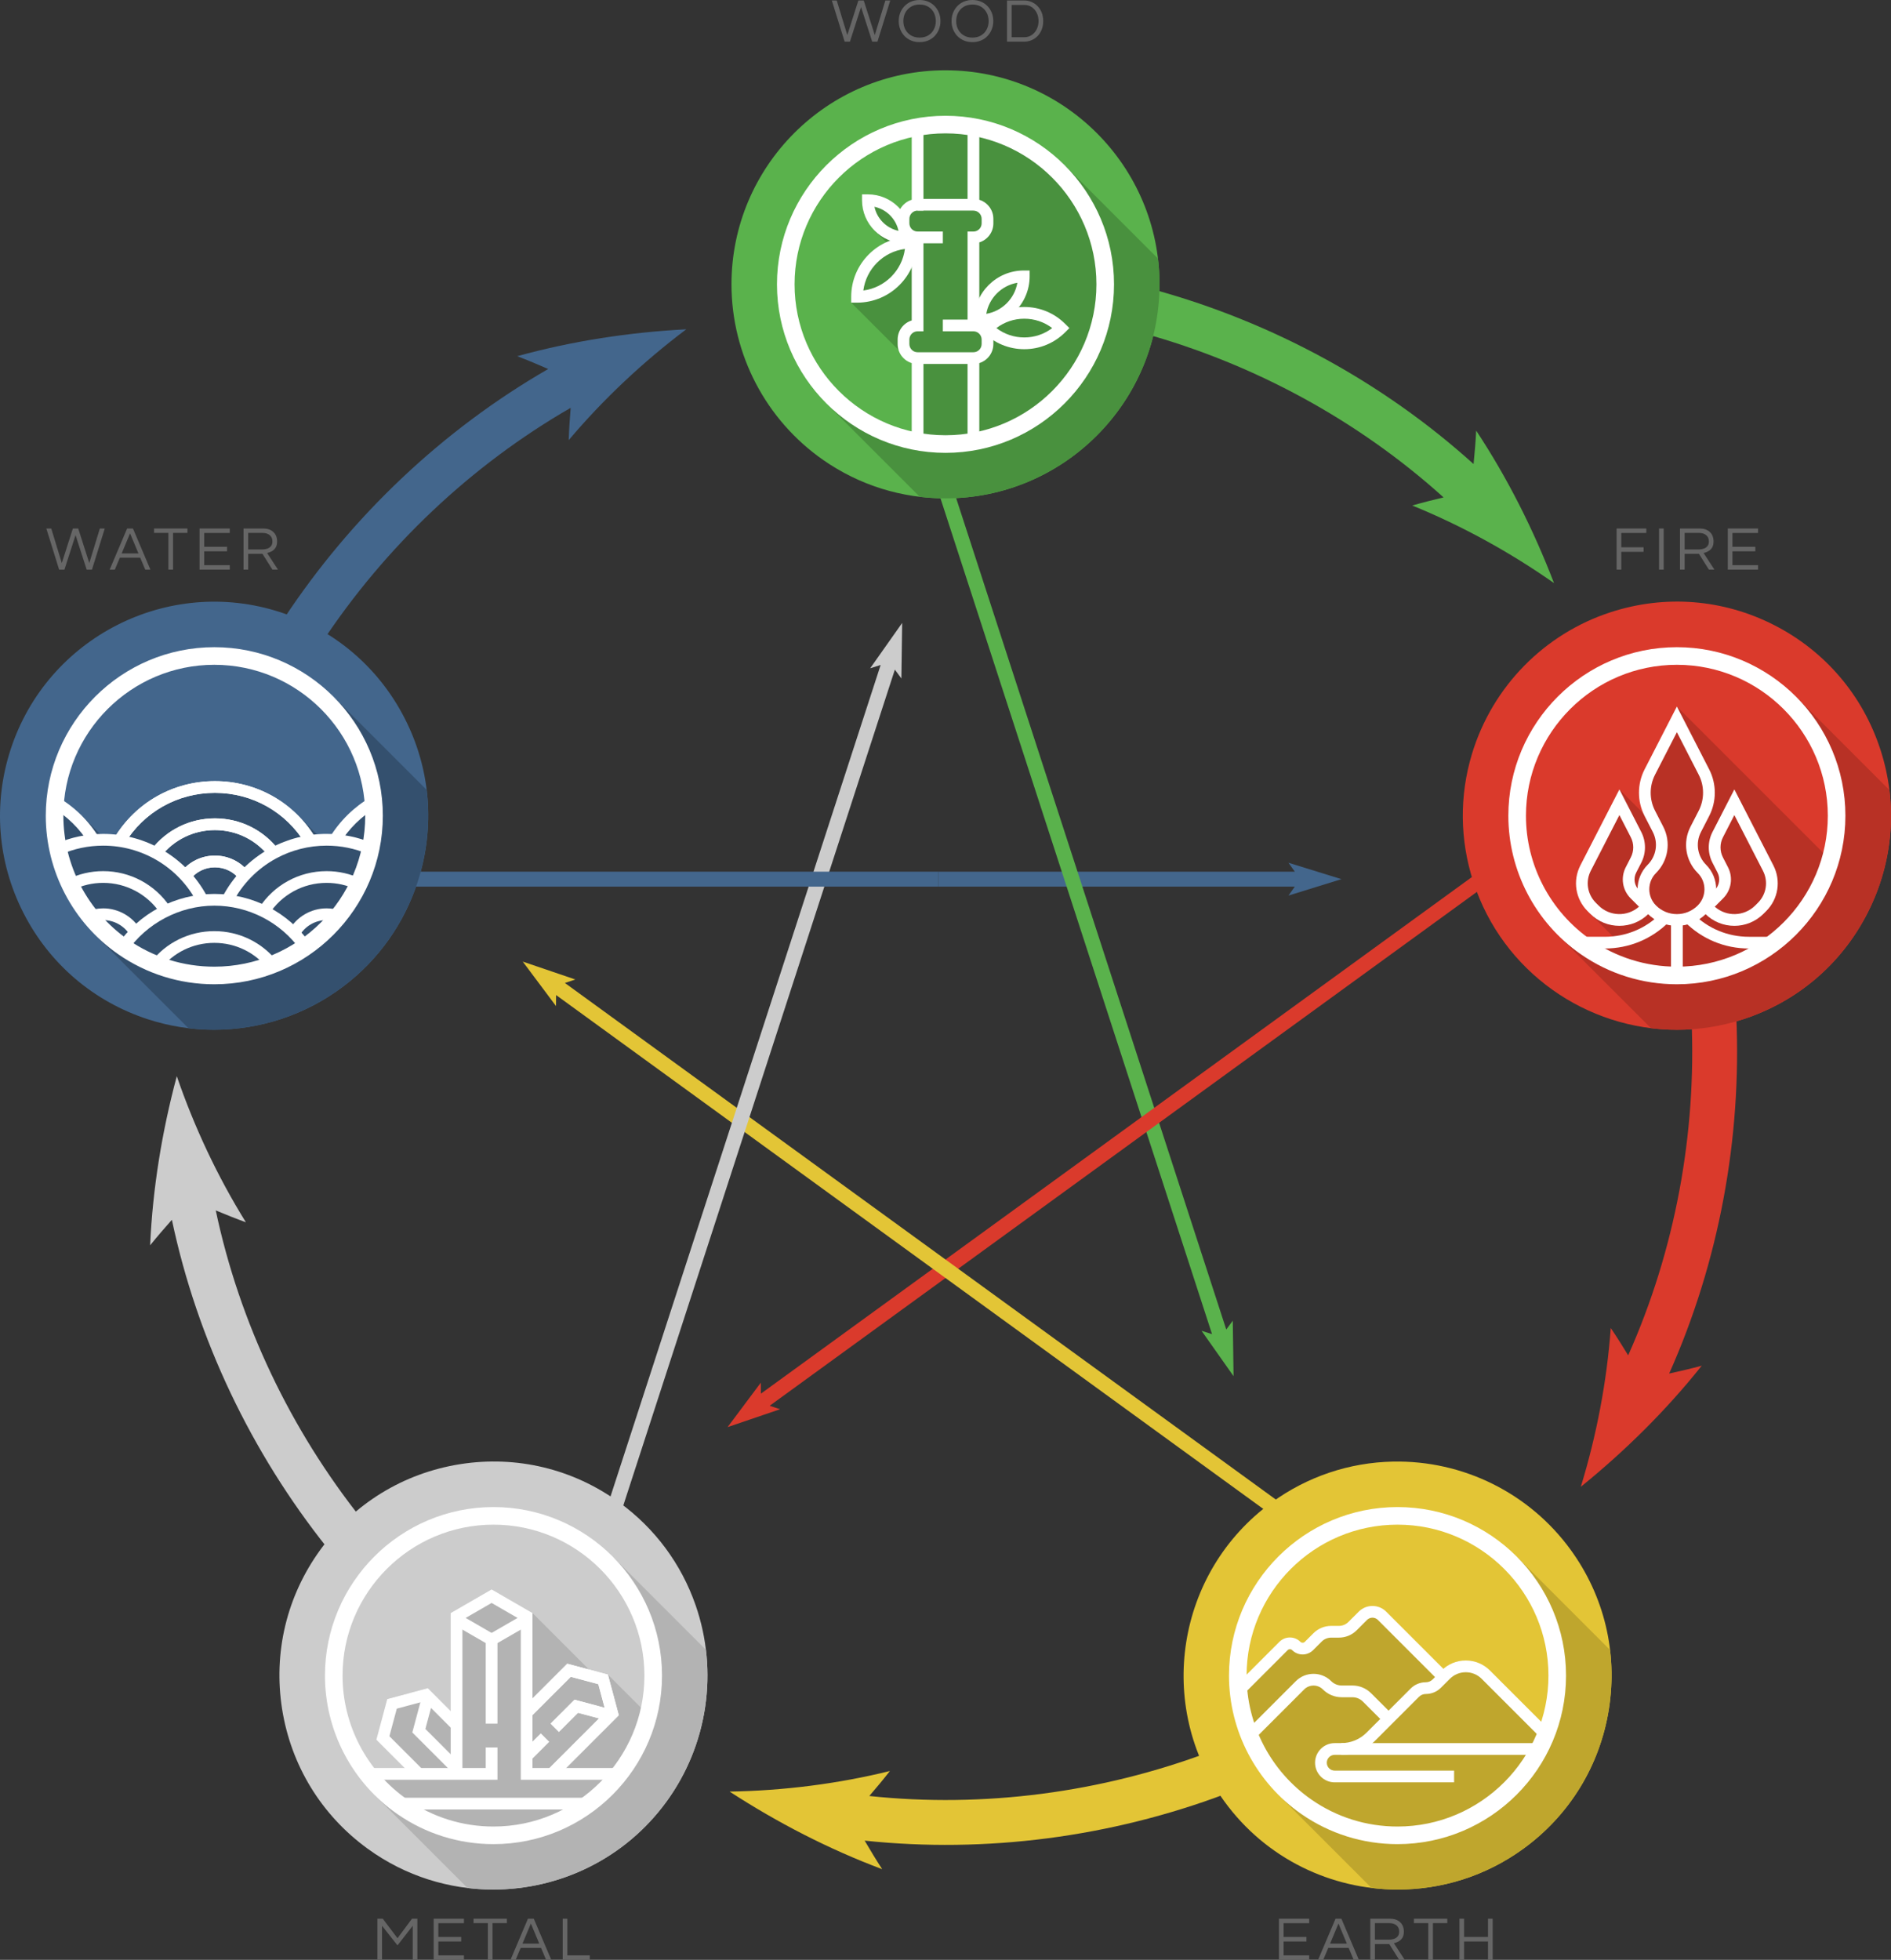 <svg xmlns="http://www.w3.org/2000/svg" id="uuid-f4aa1330-143e-43a2-a7c9-af5ada53fe11" width="2043.74" height="2117.97" viewBox="0 0 2043.74 2117.97"><rect x="0" y="0" width="2043.74" height="2117.97" fill="#333333" stroke="none"/><defs><style>.uuid-62b1a6ea-150d-4ff9-a585-130a6c06857b{fill:#666;}.uuid-62b1a6ea-150d-4ff9-a585-130a6c06857b,.uuid-fbb7ec2f-91ee-49de-8f86-21731c7ce81a,.uuid-93aaa984-7344-45b3-be57-91710cac80df,.uuid-8a8c4610-ea36-4d0f-9f41-f1a069bc494c,.uuid-c038b043-a5bd-443b-b9ec-57148fb50bd5,.uuid-a5125b3f-7bfd-4d3f-8b08-ce1f38489daa,.uuid-4741bfa2-a527-4b85-be2c-a1d0d46d655b,.uuid-42c44b6b-2b93-4f2e-8aff-939e69984c15,.uuid-dcca0597-5b23-4951-81cf-458c1e3052a0,.uuid-d3eda3bd-cd86-489b-834c-b6c21003733f,.uuid-f70a3958-076d-4c6b-a6e3-0cc10df8a77d,.uuid-f62064cd-af4c-492b-bef2-4c96d64b723b{stroke-width:0px;}.uuid-fbb7ec2f-91ee-49de-8f86-21731c7ce81a{fill:#43668c;}.uuid-93aaa984-7344-45b3-be57-91710cac80df{fill:#bfa62d;}.uuid-8a8c4610-ea36-4d0f-9f41-f1a069bc494c{fill:#34506e;}.uuid-c038b043-a5bd-443b-b9ec-57148fb50bd5{fill:#da3a2c;}.uuid-a5125b3f-7bfd-4d3f-8b08-ce1f38489daa{fill:#b3b3b3;}.uuid-4741bfa2-a527-4b85-be2c-a1d0d46d655b{fill:#ccc;}.uuid-42c44b6b-2b93-4f2e-8aff-939e69984c15{fill:#b83125;}.uuid-dcca0597-5b23-4951-81cf-458c1e3052a0{fill:#fff;}.uuid-d3eda3bd-cd86-489b-834c-b6c21003733f{fill:#49913e;}.uuid-f70a3958-076d-4c6b-a6e3-0cc10df8a77d{fill:#e3c536;}.uuid-f62064cd-af4c-492b-bef2-4c96d64b723b{fill:#5ab24c;}</style></defs><path class="uuid-f62064cd-af4c-492b-bef2-4c96d64b723b" d="M1526.31,546.3c53.66,21.83,105.73,50.52,153.15,83.79l-.07-.15.09.08c-22.05-57.43-50.1-113.27-84.06-164.65-.58,11.89-1.67,24.33-2.82,36.11-97.99-88.41-217.3-153.11-344.48-188.21l-12.8,46.77c119.93,33.11,232.45,94.12,324.86,177.5-11.23,2.67-22.78,5.55-33.87,8.77Z"></path><path class="uuid-fbb7ec2f-91ee-49de-8f86-21731c7ce81a" d="M614.64,475.67c37.34-44.28,80.73-84.95,127.01-119.76l-.17.02.1-.06c-61.43,3.22-123.21,12.64-182.57,29.06,11.13,4.22,22.62,9.11,33.47,13.84-114.36,65.88-212.77,159.35-285.44,269.46l40.53,26.62c68.55-103.82,161.34-191.99,269.2-254.11-.93,11.51-1.76,23.38-2.12,34.92Z"></path><path class="uuid-4741bfa2-a527-4b85-be2c-a1d0d46d655b" d="M265.75,1320.89c-30.58-49.2-55.84-103.02-74.65-157.81l-.03.17-.03-.11c-15.92,59.42-26.05,121.08-28.78,182.62,7.46-9.28,15.65-18.7,23.51-27.56,27.31,129.12,85.8,251.6,168.06,354.74l37.84-30.32c-77.56-97.28-132.73-212.77-158.48-334.55,10.66,4.44,21.69,8.9,32.56,12.81Z"></path><path class="uuid-f70a3958-076d-4c6b-a6e3-0cc10df8a77d" d="M961.78,1913.9c-56.24,13.88-115.24,21.27-173.15,22.23l.15.08h-.12c51.59,33.49,107.11,62.18,164.78,83.79-6.52-9.96-12.94-20.66-18.94-30.87,131.24,13.92,265.8-3.85,389.31-50.22l-17.14-45.36c-116.49,43.7-243.37,60.49-367.15,47.35,7.52-8.77,15.17-17.88,22.25-27.01Z"></path><path class="uuid-c038b043-a5bd-443b-b9ec-57148fb50bd5" d="M1740.86,1435.17c-4.18,57.77-15.38,116.17-32.36,171.55l.12-.12-.04.11c47.8-38.71,92.25-82.65,130.62-130.82-11.49,3.13-23.65,5.92-35.21,8.48,53.8-120.52,78.47-253.98,72.55-385.77l-48.43,2.28c5.57,124.29-17.68,250.15-68.42,363.81-6.01-9.86-12.31-19.95-18.81-29.5Z"></path><polygon class="uuid-fbb7ec2f-91ee-49de-8f86-21731c7ce81a" points="1449.82 950.09 1449.85 950.08 1449.78 950.08 1392.52 932.35 1399.42 942.01 1014.18 942.01 1014.18 958.17 1399.4 958.17 1392.5 967.83 1449.76 950.1 1449.87 950.1 1449.82 950.09"></polygon><polygon class="uuid-f62064cd-af4c-492b-bef2-4c96d64b723b" points="1298.61 1438.17 1333.16 1487.15 1333.2 1487.26 1333.19 1487.2 1333.21 1487.23 1333.19 1487.16 1332.36 1427.23 1325.3 1436.77 1029.56 526.55 1014.18 531.55 1309.93 1441.75 1298.61 1438.17"></polygon><polygon class="uuid-c038b043-a5bd-443b-b9ec-57148fb50bd5" points="822.27 1494.22 786.37 1542.22 786.28 1542.28 786.33 1542.26 786.3 1542.29 786.36 1542.25 843.11 1522.93 831.85 1519.17 1606.13 956.63 1596.63 943.55 822.37 1506.09 822.27 1494.22"></polygon><polygon class="uuid-f70a3958-076d-4c6b-a6e3-0cc10df8a77d" points="621.77 1058.51 565.03 1039.2 564.94 1039.14 564.97 1039.18 564.94 1039.16 565 1039.21 600.9 1087.2 601 1075.34 1375.28 1637.88 1384.78 1624.81 610.51 1062.27 621.77 1058.51"></polygon><polygon class="uuid-4741bfa2-a527-4b85-be2c-a1d0d46d655b" points="974.19 733.19 975.03 673.25 975.06 673.15 975.03 673.2 975.04 673.16 975.01 673.23 940.46 722.21 951.77 718.63 656.03 1628.85 671.4 1633.84 967.14 723.64 974.19 733.19"></polygon><rect class="uuid-fbb7ec2f-91ee-49de-8f86-21731c7ce81a" x="442.36" y="942.01" width="571.82" height="16.16"></rect><path class="uuid-f62064cd-af4c-492b-bef2-4c96d64b723b" d="M1021.87,75.95c-127.54,0-231.3,103.76-231.3,231.3,0,75.67,37.12,146.68,99.31,189.97,38.85,27.04,84.49,41.34,132,41.34,127.54,0,231.3-103.76,231.3-231.3s-103.76-231.3-231.3-231.3Z"></path><path class="uuid-d3eda3bd-cd86-489b-834c-b6c21003733f" d="M1253.17,307.26c0-9.42-.58-18.71-1.68-27.84l-104.97-104.97-74.86-32.23-86.31-4.96,6.34,77.67-20.97,16.59-11.63-7.65-27.45-13.83,13.64,39.22,15.98,15.98-30.31,24.37-10.99,37.46,70.1,70.1-.69,84.1-90.95-40,95.63,95.63c9.18,1.1,18.46,1.66,27.82,1.66,127.54,0,231.3-103.76,231.3-231.3Z"></path><path class="uuid-dcca0597-5b23-4951-81cf-458c1e3052a0" d="M1021.87,489.39c-100.43,0-182.14-81.71-182.14-182.14s81.71-182.14,182.14-182.14,182.14,81.71,182.14,182.14-81.71,182.14-182.14,182.14ZM1021.87,144.13c-89.95,0-163.12,73.18-163.12,163.12s73.18,163.12,163.12,163.12,163.12-73.18,163.12-163.12-73.18-163.12-163.12-163.12Z"></path><path class="uuid-dcca0597-5b23-4951-81cf-458c1e3052a0" d="M1052.05,393.34h-60.36c-11.88,0-21.55-9.67-21.55-21.55v-4.87c0-9.68,6.41-17.89,15.21-20.6v-89.76h12.68v101.49h-6.34c-4.89,0-8.87,3.98-8.87,8.87v4.87c0,4.89,3.98,8.87,8.87,8.87h60.36c4.89,0,8.87-3.98,8.87-8.87v-4.87c0-4.89-3.98-8.87-8.87-8.87h-6.34v-107.83h6.34c4.89,0,8.87-3.98,8.87-8.87v-4.87c0-4.89-3.98-8.87-8.87-8.87h-60.36v-12.68h60.36c11.88,0,21.55,9.67,21.55,21.55v4.87c0,9.68-6.41,17.89-15.21,20.6v84.38c8.8,2.71,15.21,10.92,15.21,20.6v4.87c0,11.88-9.67,21.55-21.55,21.55Z"></path><path class="uuid-dcca0597-5b23-4951-81cf-458c1e3052a0" d="M1018.99,262.9h-27.29c-11.88,0-21.55-9.67-21.55-21.55v-4.87c0-9.68,6.41-17.89,15.21-20.6v-78.62h12.68v90.35h-6.34c-4.89,0-8.87,3.98-8.87,8.87v4.87c0,4.89,3.98,8.87,8.87,8.87h27.29v12.68Z"></path><rect class="uuid-dcca0597-5b23-4951-81cf-458c1e3052a0" x="985.35" y="387" width="12.68" height="90.25"></rect><rect class="uuid-dcca0597-5b23-4951-81cf-458c1e3052a0" x="1045.71" y="387" width="12.68" height="90.25"></rect><rect class="uuid-dcca0597-5b23-4951-81cf-458c1e3052a0" x="1045.71" y="137.26" width="12.68" height="84.01"></rect><rect class="uuid-dcca0597-5b23-4951-81cf-458c1e3052a0" x="1018.99" y="345.37" width="33.06" height="12.68"></rect><path class="uuid-dcca0597-5b23-4951-81cf-458c1e3052a0" d="M1059.04,352.42h-6.34v-6.34c0-29.64,24.12-53.76,53.76-53.76h6.34v6.34c0,29.64-24.12,53.76-53.76,53.76ZM1099.54,305.58c-17.12,2.92-30.66,16.46-33.58,33.58,17.12-2.92,30.66-16.46,33.58-33.58Z"></path><path class="uuid-dcca0597-5b23-4951-81cf-458c1e3052a0" d="M1107.02,377.36c-16.71,0-32.43-6.51-44.25-18.33l-4.48-4.48,4.48-4.48c11.82-11.82,27.53-18.33,44.25-18.33s32.43,6.51,44.25,18.33l4.48,4.48-4.48,4.48c-11.82,11.82-27.53,18.33-44.25,18.33ZM1076.87,354.55c8.63,6.57,19.12,10.13,30.16,10.13s21.52-3.56,30.16-10.13c-8.63-6.57-19.12-10.13-30.16-10.13s-21.52,3.56-30.16,10.13Z"></path><path class="uuid-dcca0597-5b23-4951-81cf-458c1e3052a0" d="M926.3,327.07h-6.34v-6.34c0-35.75,29.08-64.83,64.83-64.83h6.34v6.34c0,35.75-29.08,64.83-64.83,64.83ZM978.01,269.01c-23.35,3.04-41.9,21.59-44.94,44.94,23.35-3.04,41.9-21.59,44.94-44.94Z"></path><path class="uuid-dcca0597-5b23-4951-81cf-458c1e3052a0" d="M984.51,262.9h-6.34c-25.65,0-46.52-20.87-46.52-46.52v-6.34h6.34c25.65,0,46.52,20.87,46.52,46.52v6.34ZM945.07,223.46c2.78,12.98,13.03,23.23,26.01,26.01-2.78-12.98-13.03-23.23-26.01-26.01Z"></path><path class="uuid-fbb7ec2f-91ee-49de-8f86-21731c7ce81a" d="M451.4,953.03c19.09-58.76,14.16-121.44-13.89-176.49-28.05-55.05-75.86-95.88-134.62-114.97-121.3-39.41-252.05,27.21-291.46,148.51-19.09,58.76-14.16,121.44,13.89,176.49,28.05,55.05,75.86,95.88,134.62,114.97,23.35,7.59,47.43,11.3,71.38,11.3,49.88,0,99.18-16.13,139.98-47.05,37.72-28.59,65.42-67.58,80.1-112.76Z"></path><path class="uuid-8a8c4610-ea36-4d0f-9f41-f1a069bc494c" d="M406.26,854.64l-40.82,50.85-16.86,2.26-27.21-27.21-37.59-19.3-49.23-10.54-63.54,13.55-43.6,43.6-12.23.43-25.62-25.62-34.12-10.64,21.67,94.97,27.88,45.52,98.66,98.66c9.21,1.11,18.45,1.67,27.67,1.67,49.88,0,99.18-16.13,139.98-47.05,37.72-28.59,65.42-67.58,80.1-112.76,10.59-32.59,13.77-66.38,9.74-99.41l-98.63-98.63,43.75,99.65Z"></path><path class="uuid-dcca0597-5b23-4951-81cf-458c1e3052a0" d="M231.61,1063.69c-37.41,0-73.35-11.26-103.94-32.55-48.97-34.08-78.2-90.01-78.2-149.59,0-100.43,81.71-182.14,182.14-182.14s182.14,81.71,182.14,182.14-81.71,182.14-182.14,182.14ZM231.61,718.43c-89.95,0-163.12,73.18-163.12,163.12,0,53.36,26.19,103.45,70.05,133.98,27.39,19.06,59.57,29.14,93.08,29.14,89.95,0,163.12-73.18,163.12-163.12s-73.18-163.12-163.12-163.12Z"></path><path class="uuid-dcca0597-5b23-4951-81cf-458c1e3052a0" d="M140.77,1011.01c-6.08-10.29-17.27-16.68-29.2-16.68-4.58,0-9.02.9-13.19,2.66l-4.94-11.68c5.75-2.43,11.85-3.66,18.13-3.66,16.39,0,31.77,8.78,40.12,22.91l-10.91,6.45Z"></path><path class="uuid-dcca0597-5b23-4951-81cf-458c1e3052a0" d="M173.04,986.78c-13.83-20.47-36.81-32.69-61.47-32.69-11.55,0-22.62,2.58-32.89,7.68l-5.63-11.36c12.04-5.97,25-9,38.52-9,28.88,0,55.79,14.31,71.97,38.27l-10.5,7.1Z"></path><path class="uuid-dcca0597-5b23-4951-81cf-458c1e3052a0" d="M212.12,973.72c-20.06-36.92-58.59-59.85-100.56-59.85-16.08,0-31.62,3.27-46.2,9.72l-5.13-11.59c16.2-7.17,33.48-10.8,51.33-10.8,46.62,0,89.42,25.47,111.7,66.48l-11.14,6.05Z"></path><path class="uuid-dcca0597-5b23-4951-81cf-458c1e3052a0" d="M323.35,1011.71l-11.07-6.19c8.23-14.73,23.82-23.88,40.68-23.88,5.1,0,10.11.82,14.9,2.44l-4.05,12.01c-3.48-1.17-7.13-1.77-10.85-1.77-12.27,0-23.62,6.66-29.61,17.39Z"></path><path class="uuid-dcca0597-5b23-4951-81cf-458c1e3052a0" d="M290.49,988.3l-10.67-6.84c16.06-25.07,43.4-40.04,73.14-40.04,13.08,0,25.65,2.84,37.37,8.44l-5.46,11.44c-10-4.78-20.73-7.2-31.91-7.2-25.4,0-48.75,12.78-62.47,34.2Z"></path><path class="uuid-dcca0597-5b23-4951-81cf-458c1e3052a0" d="M251.16,976.07l-11.28-5.79c11.75-22.89,29.91-41.47,52.52-53.76,18.47-10.03,39.41-15.34,60.56-15.34,17.15,0,33.78,3.36,49.45,9.99l-4.94,11.68c-14.09-5.96-29.07-8.98-44.51-8.98-19.04,0-37.89,4.77-54.51,13.8-20.36,11.06-36.72,27.8-47.3,48.41Z"></path><path class="uuid-dcca0597-5b23-4951-81cf-458c1e3052a0" d="M205.45,950.45l-10.02-7.76c8.9-11.48,22.32-18.07,36.83-18.07s27.93,6.58,36.83,18.06l-10.02,7.77c-6.48-8.36-16.25-13.15-26.81-13.15s-20.33,4.8-26.81,13.16Z"></path><path class="uuid-dcca0597-5b23-4951-81cf-458c1e3052a0" d="M173.69,925.76l-10.01-7.78c16.58-21.35,41.58-33.6,68.59-33.6s51.95,12.22,68.54,33.53l-10,7.79c-14.17-18.2-35.5-28.64-58.53-28.64s-44.41,10.46-58.58,28.7Z"></path><path class="uuid-dcca0597-5b23-4951-81cf-458c1e3052a0" d="M134.36,912.06l-10.84-6.57c23.25-38.41,63.9-61.34,108.75-61.34s85.5,22.93,108.75,61.34l-10.84,6.57c-20.93-34.58-57.53-55.23-97.9-55.23s-76.97,20.65-97.9,55.23Z"></path><path class="uuid-dcca0597-5b23-4951-81cf-458c1e3052a0" d="M205.45,950.45l-10.02-7.76c8.9-11.48,22.32-18.07,36.83-18.07s27.93,6.58,36.83,18.06l-10.02,7.77c-6.48-8.36-16.25-13.15-26.81-13.15s-20.33,4.8-26.81,13.16Z"></path><path class="uuid-dcca0597-5b23-4951-81cf-458c1e3052a0" d="M173.69,925.76l-10.01-7.78c16.58-21.35,41.58-33.6,68.59-33.6s51.95,12.22,68.54,33.53l-10,7.79c-14.17-18.2-35.5-28.64-58.53-28.64s-44.41,10.46-58.58,28.7Z"></path><path class="uuid-dcca0597-5b23-4951-81cf-458c1e3052a0" d="M134.36,912.06l-10.84-6.57c23.25-38.41,63.9-61.34,108.75-61.34s85.5,22.93,108.75,61.34l-10.84,6.57c-20.93-34.58-57.53-55.23-97.9-55.23s-76.97,20.65-97.9,55.23Z"></path><path class="uuid-dcca0597-5b23-4951-81cf-458c1e3052a0" d="M96.34,912.06c-10.01-16.54-24.16-30.38-40.9-40.03l6.33-10.98c18.6,10.71,34.3,26.09,45.42,44.45l-10.84,6.57Z"></path><path class="uuid-dcca0597-5b23-4951-81cf-458c1e3052a0" d="M366.88,912.06l-10.84-6.57c11.03-18.23,26.6-33.52,45.02-44.22l6.37,10.96c-16.59,9.64-30.61,23.41-40.54,39.82Z"></path><path class="uuid-dcca0597-5b23-4951-81cf-458c1e3052a0" d="M173.03,1047.64l-10.01-7.78c16.58-21.35,41.58-33.6,68.59-33.6s51.95,12.22,68.54,33.53l-10,7.79c-14.17-18.2-35.5-28.64-58.53-28.64s-44.41,10.46-58.58,28.7Z"></path><path class="uuid-dcca0597-5b23-4951-81cf-458c1e3052a0" d="M136.88,1028.98l-10.49-7.11c23.7-34.96,63.04-55.83,105.22-55.83s79.87,20.04,103.68,53.61l-10.34,7.34c-21.44-30.23-56.33-48.27-93.34-48.27s-73.39,18.79-94.73,50.27Z"></path><path class="uuid-4741bfa2-a527-4b85-be2c-a1d0d46d655b" d="M669.3,1623.65c-49.98-36.31-111.12-50.99-172.14-41.33-61.02,9.67-114.63,42.51-150.94,92.5-36.32,49.98-50.99,111.12-41.33,172.14,9.66,61.02,42.51,114.63,92.5,150.94,40.97,29.76,88.51,44.09,135.65,44.09,71.59,0,142.23-33.05,187.43-95.26,44.48-61.22,56.18-140.49,31.32-212.06-15.54-44.71-44.06-83.11-82.49-111.03Z"></path><path class="uuid-a5125b3f-7bfd-4d3f-8b08-ce1f38489daa" d="M707.32,1780.54l-9.57,69.92-40.74-40.74-11.95,2.99-69.55-69.55-44.21-25.52-44.21,25.52c0,8.62,10.82,116.73,10.82,116.73l-35.51-35.51-43.93,11.77-11.77,43.93,33.89,33.9-39.45,5.65,4.54,21.09,99.63,99.63c9.22,1.11,18.48,1.67,27.72,1.67,71.59,0,142.23-33.05,187.43-95.26,34.66-47.7,49.41-106.37,42.47-163.82l-99.73-99.73,44.1,97.35Z"></path><path class="uuid-dcca0597-5b23-4951-81cf-458c1e3052a0" d="M533.34,1992.92c-37.41,0-73.35-11.26-103.94-32.55-48.97-34.08-78.2-90-78.2-149.59,0-100.43,81.71-182.14,182.14-182.14s182.14,81.71,182.14,182.14-81.71,182.14-182.14,182.14ZM533.34,1647.66c-89.95,0-163.12,73.18-163.12,163.12,0,53.36,26.19,103.45,70.05,133.98,27.39,19.06,59.57,29.14,93.08,29.14,89.95,0,163.12-73.18,163.12-163.12s-73.18-163.12-163.12-163.12Z"></path><polygon class="uuid-dcca0597-5b23-4951-81cf-458c1e3052a0" points="669.44 1923.33 562.84 1923.33 562.84 1750.48 531.31 1732.27 499.78 1750.48 499.78 1916.99 487.1 1916.99 487.1 1743.16 531.31 1717.63 575.52 1743.16 575.52 1910.65 669.44 1910.65 669.44 1923.33"></polygon><polygon class="uuid-dcca0597-5b23-4951-81cf-458c1e3052a0" points="537.65 1862.68 524.97 1862.68 524.97 1775.63 490.27 1755.6 496.61 1744.62 537.65 1768.32 537.65 1862.68"></polygon><rect class="uuid-dcca0597-5b23-4951-81cf-458c1e3052a0" x="528.38" y="1754.7" width="43.73" height="12.68" transform="translate(-806.81 511.07) rotate(-30)"></rect><polygon class="uuid-dcca0597-5b23-4951-81cf-458c1e3052a0" points="600.96 1921.47 591.99 1912.51 654.64 1849.86 646.66 1820.07 616.87 1812.09 575.49 1853.47 566.53 1844.5 613.08 1797.95 657.01 1809.72 668.78 1853.65 600.96 1921.47"></polygon><rect class="uuid-dcca0597-5b23-4951-81cf-458c1e3052a0" x="565.07" y="1881.29" width="28.06" height="12.68" transform="translate(-1165.21 962.49) rotate(-45)"></rect><polygon class="uuid-dcca0597-5b23-4951-81cf-458c1e3052a0" points="604.06 1871.64 595.09 1862.67 620.93 1836.84 661.32 1847.66 658.04 1859.91 624.72 1850.98 604.06 1871.64"></polygon><polygon class="uuid-dcca0597-5b23-4951-81cf-458c1e3052a0" points="600.96 1921.47 591.99 1912.51 654.64 1849.86 646.66 1820.07 616.87 1812.09 575.49 1853.47 566.53 1844.5 613.08 1797.95 657.01 1809.72 668.78 1853.65 600.96 1921.47"></polygon><rect class="uuid-dcca0597-5b23-4951-81cf-458c1e3052a0" x="565.07" y="1881.29" width="28.06" height="12.68" transform="translate(-1165.21 962.49) rotate(-45)"></rect><polygon class="uuid-dcca0597-5b23-4951-81cf-458c1e3052a0" points="604.06 1871.64 595.09 1862.67 620.93 1836.84 661.32 1847.66 658.04 1859.91 624.72 1850.98 604.06 1871.64"></polygon><polygon class="uuid-dcca0597-5b23-4951-81cf-458c1e3052a0" points="447.03 1920.39 406.71 1880.07 418.49 1836.15 462.41 1824.37 497.92 1859.89 488.96 1868.85 458.63 1838.52 428.84 1846.5 420.85 1876.29 455.99 1911.43 447.03 1920.39"></polygon><polygon class="uuid-dcca0597-5b23-4951-81cf-458c1e3052a0" points="488.96 1915.58 445.61 1872.23 456.43 1831.84 468.67 1835.12 459.75 1868.44 497.92 1906.62 488.96 1915.58"></polygon><polygon class="uuid-dcca0597-5b23-4951-81cf-458c1e3052a0" points="537.65 1923.33 397.26 1923.33 397.26 1910.65 524.97 1910.65 524.97 1888.44 537.65 1888.44 537.65 1923.33"></polygon><rect class="uuid-dcca0597-5b23-4951-81cf-458c1e3052a0" x="430.09" y="1942.79" width="212.53" height="12.68"></rect><path class="uuid-f70a3958-076d-4c6b-a6e3-0cc10df8a77d" d="M1505.52,1579.51c-47.32.96-92.65,16.22-131.08,44.14-103.18,74.97-126.14,219.9-51.17,323.09,45.21,62.22,115.84,95.27,187.43,95.26,47.13,0,94.69-14.33,135.65-44.09,49.98-36.31,82.83-89.92,92.5-150.94,9.67-61.02-5.01-122.16-41.33-172.14-44.48-61.22-116.28-96.86-192-95.31Z"></path><path class="uuid-93aaa984-7344-45b3-be57-91710cac80df" d="M1677.32,1761.37l1.4,85.59-3.75,23.01-86.05-69.31-30.96,4.67-78.34-67.66-25.26,25.26-26.8,3.6-21.28,17.07-18.24-7.02-48.89,48.89,13.58,61.25,34.94,58.93,94.6,94.6c9.42,1.16,18.91,1.76,28.41,1.76,47.13,0,94.69-14.33,135.65-44.09,49.98-36.31,82.83-89.92,92.5-150.94,3.4-21.45,3.77-42.91,1.27-63.9l-100.46-100.46,37.66,78.77Z"></path><path class="uuid-dcca0597-5b23-4951-81cf-458c1e3052a0" d="M1510.39,1992.92c-37.41,0-73.35-11.26-103.94-32.55-48.97-34.08-78.2-90-78.2-149.59,0-100.43,81.71-182.14,182.14-182.14s182.14,81.71,182.14,182.14-81.71,182.14-182.14,182.14ZM1510.39,1647.66c-89.95,0-163.12,73.18-163.12,163.12,0,53.36,26.19,103.45,70.05,133.98,27.39,19.06,59.57,29.14,93.08,29.14,89.95,0,163.12-73.18,163.12-163.12s-73.18-163.12-163.12-163.12Z"></path><path class="uuid-dcca0597-5b23-4951-81cf-458c1e3052a0" d="M1357.36,1877.86l-8.96-8.96,52.12-52.12c10.53-10.53,27.67-10.53,38.21,0,3.03,3.04,7.07,4.71,11.36,4.71h11.52c7.68,0,14.9,2.99,20.32,8.42l23.26,23.26-8.96,8.96-23.26-23.26c-3.03-3.03-7.07-4.7-11.36-4.7h-11.52c-7.68,0-14.89-2.99-20.32-8.42-5.59-5.59-14.69-5.59-20.28,0l-52.12,52.12Z"></path><path class="uuid-dcca0597-5b23-4951-81cf-458c1e3052a0" d="M1571.56,1926.15h-129.08c-11.69,0-21.2-9.51-21.2-21.2s9.51-21.2,21.2-21.2h7.09c10.35,0,20.09-4.03,27.41-11.35l47.64-47.64c4.37-4.37,10.18-6.78,16.36-6.78,2.79,0,5.42-1.09,7.4-3.06l9.6-9.6c6.99-6.99,16.29-10.85,26.18-10.85s19.19,3.85,26.18,10.85l64.65,64.65-8.96,8.96-64.65-64.65c-4.6-4.6-10.72-7.13-17.22-7.13s-12.62,2.53-17.22,7.13l-9.6,9.6c-4.37,4.37-10.18,6.78-16.36,6.78-2.79,0-5.42,1.09-7.4,3.06l-47.64,47.64c-9.71,9.72-22.63,15.07-36.37,15.07h-7.09c-4.7,0-8.52,3.82-8.52,8.52s3.82,8.52,8.52,8.52h129.08v12.68Z"></path><rect class="uuid-dcca0597-5b23-4951-81cf-458c1e3052a0" x="1449.57" y="1883.76" width="214.19" height="12.68"></rect><path class="uuid-dcca0597-5b23-4951-81cf-458c1e3052a0" d="M1348.03,1826.93l-8.96-8.96,43.68-43.68c3.03-3.03,7.07-4.7,11.35-4.7s8.32,1.67,11.35,4.7c1.28,1.28,3.5,1.28,4.78,0l9.25-9.25c5.14-5.14,11.97-7.97,19.23-7.97h8.35c3.88,0,7.53-1.51,10.27-4.25l11.15-11.15c8.18-8.18,21.49-8.18,29.67,0l66.5,66.5-8.96,8.96-66.5-66.5c-3.24-3.23-8.5-3.24-11.74,0l-11.15,11.15c-5.14,5.14-11.97,7.97-19.23,7.97h-8.35c-3.88,0-7.52,1.51-10.27,4.25l-9.25,9.25c-3.03,3.03-7.07,4.7-11.35,4.7s-8.32-1.67-11.35-4.7c-1.28-1.28-3.5-1.28-4.78,0l-43.68,43.68Z"></path><path class="uuid-c038b043-a5bd-443b-b9ec-57148fb50bd5" d="M2032.3,810.08c-19.09-58.76-59.92-106.57-114.97-134.62-55.05-28.05-117.73-32.98-176.49-13.89-71.96,23.38-128.03,80.64-149.98,153.15-13.71,45.3-13.2,93.13,1.48,138.31,31.73,97.64,122.62,159.85,220.15,159.85,23.62,0,47.66-3.66,71.31-11.34,58.76-19.09,106.57-59.93,134.62-114.97,28.05-55.05,32.98-117.73,13.89-176.49Z"></path><path class="uuid-42c44b6b-2b93-4f2e-8aff-939e69984c15" d="M1983.9,857.08l-7.67,70.34-163.91-163.91-36.27,91.47,12.09,36.03-37.93-37.93-41.77,91.45,10.25,42.96,29.05,29.05-28.49-1.02-32.78-2.26,97.86,97.86c9.29,1.15,18.69,1.74,28.15,1.74,23.62,0,47.66-3.66,71.31-11.34,58.76-19.09,106.57-59.93,134.62-114.97,21.18-41.57,29.17-87.48,23.6-132.78l-104.77-104.77,46.66,108.07Z"></path><path class="uuid-dcca0597-5b23-4951-81cf-458c1e3052a0" d="M1812.32,1063.69c-37.4,0-73.35-11.26-103.94-32.55-48.97-34.09-78.2-90.01-78.2-149.59,0-100.43,81.71-182.14,182.14-182.14s182.14,81.71,182.14,182.14-81.71,182.14-182.14,182.14ZM1812.32,718.43c-89.95,0-163.12,73.18-163.12,163.12,0,53.36,26.19,103.45,70.05,133.98,27.39,19.06,59.58,29.14,93.08,29.14,89.95,0,163.12-73.18,163.12-163.12s-73.18-163.12-163.12-163.12Z"></path><path class="uuid-dcca0597-5b23-4951-81cf-458c1e3052a0" d="M1874.44,1000.53c-11.42,0-22.83-4.34-31.52-13.03l-7.61-7.61,18.01-18.02c5-5,6.19-12.58,2.96-18.87l-5.47-10.65c-5.35-10.41-5.35-22.84,0-33.24l23.63-46,42.19,82.15c8.44,16.43,5.33,36.24-7.73,49.3l-2.95,2.95c-8.69,8.69-20.11,13.03-31.52,13.03ZM1853.28,979.85c12.51,11.11,31.73,10.67,43.72-1.31l2.95-2.95c9.15-9.15,11.32-23.03,5.41-34.54l-30.92-60.2-12.35,24.05c-3.48,6.78-3.48,14.88,0,21.66l5.47,10.65c5.76,11.21,3.64,24.72-5.27,33.63l-9.01,9.02Z"></path><path class="uuid-dcca0597-5b23-4951-81cf-458c1e3052a0" d="M1812.32,1000.55c-11.91,0-23.1-4.64-31.52-13.06h0c-14.61-14.61-14.61-38.38,0-52.99,9.35-9.36,11.57-23.55,5.53-35.32l-8.89-17.31c-8.11-15.79-8.11-34.64,0-50.43l34.89-67.93,34.89,67.93c8.11,15.79,8.11,34.64,0,50.43l-8.9,17.32c-6.03,11.73-3.83,25.88,5.46,35.23l.07.07c14.6,14.61,14.6,38.38,0,52.99-8.42,8.42-19.61,13.05-31.52,13.06ZM1789.76,978.53c6.03,6.02,14.04,9.34,22.56,9.34,8.52,0,16.53-3.32,22.55-9.34,9.65-9.65,9.67-25.33.07-35l-.07-.07c-13.25-13.26-16.4-33.38-7.84-50.05l8.9-17.32c6.25-12.16,6.25-26.68,0-38.85l-23.61-45.97-23.61,45.97c-6.25,12.16-6.25,26.68,0,38.85l8.89,17.31c8.57,16.68,5.42,36.81-7.84,50.07-9.66,9.67-9.66,25.4,0,35.06h0Z"></path><path class="uuid-dcca0597-5b23-4951-81cf-458c1e3052a0" d="M1750.2,1000.53c-11.42,0-22.83-4.34-31.52-13.03l-2.95-2.95c-13.06-13.06-16.16-32.87-7.73-49.3l42.2-82.15,23.63,46c5.35,10.41,5.35,22.84,0,33.24l-5.47,10.65c-3.23,6.29-2.04,13.87,2.96,18.87l18.02,18.02-7.61,7.61c-8.69,8.69-20.11,13.03-31.52,13.03ZM1750.2,880.84l-30.92,60.2c-5.91,11.51-3.74,25.39,5.41,34.54l2.95,2.95c11.98,11.98,31.21,12.42,43.72,1.31l-9.01-9.02c-8.91-8.91-11.03-22.42-5.27-33.63l5.47-10.65c3.48-6.78,3.48-14.88,0-21.66l-12.35-24.05Z"></path><rect class="uuid-dcca0597-5b23-4951-81cf-458c1e3052a0" x="1805.98" y="994.21" width="12.68" height="57.05"></rect><path class="uuid-dcca0597-5b23-4951-81cf-458c1e3052a0" d="M1919.83,1025.03h-29.66c-26.14,0-50.71-10.18-69.19-28.66l8.96-8.96c16.09,16.09,37.48,24.95,60.23,24.95h29.66v12.68Z"></path><path class="uuid-dcca0597-5b23-4951-81cf-458c1e3052a0" d="M1734.47,1025.03h-29.66v-12.68h29.66c22.75,0,44.14-8.86,60.23-24.95l8.96,8.96c-18.48,18.48-43.05,28.66-69.19,28.66Z"></path><path class="uuid-62b1a6ea-150d-4ff9-a585-130a6c06857b" d="M912.86,45l-13.84-44.47h5.31l11.42,37.35,11.96-37.35h5.78l11.96,37.35,11.42-37.35h5.31l-13.84,44.47h-5.71l-12.02-37.35-12.02,37.35h-5.71Z"></path><path class="uuid-62b1a6ea-150d-4ff9-a585-130a6c06857b" d="M993.87,45.54c-3.36,0-6.43-.58-9.2-1.75-2.78-1.16-5.16-2.8-7.15-4.9-1.99-2.1-3.53-4.53-4.6-7.29-1.07-2.75-1.61-5.7-1.61-8.83s.54-6.13,1.61-8.87c1.07-2.73,2.61-5.15,4.6-7.25,1.99-2.1,4.38-3.74,7.15-4.9,2.78-1.16,5.84-1.75,9.2-1.75s6.42.58,9.2,1.75c2.78,1.17,5.16,2.8,7.15,4.9,1.99,2.11,3.53,4.52,4.6,7.25,1.07,2.73,1.61,5.69,1.61,8.87s-.54,6.08-1.61,8.83c-1.08,2.75-2.61,5.18-4.6,7.29-1.99,2.11-4.38,3.74-7.15,4.9-2.78,1.16-5.84,1.75-9.2,1.75ZM993.87,40.64c3.63,0,6.75-.79,9.37-2.38,2.62-1.59,4.63-3.74,6.04-6.45,1.41-2.71,2.12-5.72,2.12-9.03s-.71-6.38-2.12-9.07c-1.41-2.69-3.43-4.82-6.04-6.41-2.62-1.59-5.74-2.38-9.37-2.38s-6.7.8-9.34,2.38c-2.64,1.59-4.67,3.73-6.08,6.41-1.41,2.69-2.12,5.71-2.12,9.07s.71,6.33,2.12,9.03c1.41,2.71,3.44,4.86,6.08,6.45,2.64,1.59,5.75,2.38,9.34,2.38Z"></path><path class="uuid-62b1a6ea-150d-4ff9-a585-130a6c06857b" d="M1050.96,45.54c-3.36,0-6.43-.58-9.2-1.75-2.78-1.16-5.16-2.8-7.15-4.9-1.99-2.1-3.53-4.53-4.6-7.29-1.07-2.75-1.61-5.7-1.61-8.83s.54-6.13,1.61-8.87c1.08-2.73,2.61-5.15,4.6-7.25,1.99-2.1,4.38-3.74,7.15-4.9,2.78-1.16,5.84-1.75,9.2-1.75s6.42.58,9.2,1.75c2.78,1.17,5.16,2.8,7.15,4.9,1.99,2.11,3.53,4.52,4.6,7.25,1.07,2.73,1.61,5.69,1.61,8.87s-.54,6.08-1.61,8.83c-1.08,2.75-2.61,5.18-4.6,7.29-1.99,2.11-4.38,3.74-7.15,4.9-2.78,1.16-5.84,1.75-9.2,1.75ZM1050.96,40.64c3.63,0,6.75-.79,9.37-2.38,2.62-1.59,4.63-3.74,6.04-6.45,1.41-2.71,2.12-5.72,2.12-9.03s-.71-6.38-2.12-9.07c-1.41-2.69-3.43-4.82-6.04-6.41-2.62-1.59-5.74-2.38-9.37-2.38s-6.7.8-9.34,2.38c-2.64,1.59-4.67,3.73-6.08,6.41-1.41,2.69-2.12,5.71-2.12,9.07s.71,6.33,2.12,9.03c1.41,2.71,3.44,4.86,6.08,6.45,2.64,1.59,5.75,2.38,9.34,2.38Z"></path><path class="uuid-62b1a6ea-150d-4ff9-a585-130a6c06857b" d="M1088.31,45V.54h18.74c2.64,0,5.18.5,7.62,1.51,2.44,1.01,4.62,2.48,6.55,4.4,1.92,1.93,3.45,4.25,4.57,6.99,1.12,2.73,1.68,5.84,1.68,9.34s-.56,6.61-1.68,9.34c-1.12,2.73-2.64,5.06-4.57,6.99s-4.11,3.39-6.55,4.4c-2.44,1.01-4.98,1.51-7.62,1.51h-18.74ZM1093.35,40.24h13.5c3.18,0,5.93-.81,8.26-2.42,2.33-1.61,4.13-3.74,5.41-6.38,1.28-2.64,1.91-5.53,1.91-8.66s-.64-6.09-1.91-8.73c-1.28-2.64-3.08-4.76-5.41-6.35-2.33-1.59-5.08-2.38-8.26-2.38h-13.5v34.93Z"></path><path class="uuid-62b1a6ea-150d-4ff9-a585-130a6c06857b" d="M63.91,615.61l-13.84-44.47h5.31l11.42,37.35,11.96-37.35h5.78l11.96,37.35,11.42-37.35h5.31l-13.84,44.47h-5.71l-12.02-37.35-12.02,37.35h-5.71Z"></path><path class="uuid-62b1a6ea-150d-4ff9-a585-130a6c06857b" d="M118.52,615.61l18.87-44.47h6.31l18.87,44.47h-5.58l-5.44-12.9h-22.03l-5.44,12.9h-5.58ZM131.49,598.08h18.14l-9.07-21.7-9.07,21.7Z"></path><path class="uuid-62b1a6ea-150d-4ff9-a585-130a6c06857b" d="M182,615.61v-39.7h-15.52v-4.77h36.07v4.77h-15.52v39.7h-5.04Z"></path><path class="uuid-62b1a6ea-150d-4ff9-a585-130a6c06857b" d="M215.65,615.61v-44.47h32.71v4.84h-27.67v14.91h24.72v4.9h-24.72v14.98h27.67v4.84h-32.71Z"></path><path class="uuid-62b1a6ea-150d-4ff9-a585-130a6c06857b" d="M263.21,615.61v-44.47h21.29c4.57,0,8.2,1.25,10.91,3.76,2.71,2.51,4.06,5.89,4.06,10.14,0,2.87-.55,5.15-1.65,6.85-1.1,1.7-2.47,2.99-4.13,3.86-1.66.87-3.31,1.51-4.97,1.91l11.69,17.93h-5.98l-10.75-17.06h-15.45v17.06h-5.04ZM268.24,593.78h15.38c1.61,0,3.25-.25,4.9-.74,1.66-.49,3.06-1.38,4.2-2.65,1.14-1.28,1.71-3.06,1.71-5.34,0-2.82-.96-5.05-2.89-6.68-1.93-1.63-4.48-2.45-7.66-2.45h-15.65v17.87Z"></path><path class="uuid-62b1a6ea-150d-4ff9-a585-130a6c06857b" d="M1747.18,615.61v-44.47h32.11v4.84h-27.07v15.45h24.12v4.9h-24.12v19.28h-5.04Z"></path><path class="uuid-62b1a6ea-150d-4ff9-a585-130a6c06857b" d="M1793.06,615.61v-44.47h5.04v44.47h-5.04Z"></path><path class="uuid-62b1a6ea-150d-4ff9-a585-130a6c06857b" d="M1815.7,615.61v-44.47h21.29c4.57,0,8.21,1.25,10.91,3.76,2.71,2.51,4.06,5.89,4.06,10.14,0,2.87-.55,5.15-1.65,6.85-1.1,1.7-2.47,2.99-4.13,3.86-1.66.87-3.31,1.51-4.97,1.91l11.69,17.93h-5.98l-10.75-17.06h-15.45v17.06h-5.04ZM1820.73,593.78h15.38c1.61,0,3.25-.25,4.9-.74,1.66-.49,3.06-1.38,4.2-2.65,1.14-1.28,1.71-3.06,1.71-5.34,0-2.82-.96-5.05-2.89-6.68-1.93-1.63-4.48-2.45-7.66-2.45h-15.65v17.87Z"></path><path class="uuid-62b1a6ea-150d-4ff9-a585-130a6c06857b" d="M1867.35,615.61v-44.47h32.71v4.84h-27.67v14.91h24.72v4.9h-24.72v14.98h27.67v4.84h-32.71Z"></path><path class="uuid-62b1a6ea-150d-4ff9-a585-130a6c06857b" d="M407.85,2117.97v-44.47h5.84l15.92,21.09,15.65-21.09h5.84v44.47h-5.04v-36.81l-16.46,21.16-16.73-21.16v36.81h-5.04Z"></path><path class="uuid-62b1a6ea-150d-4ff9-a585-130a6c06857b" d="M468.71,2117.97v-44.47h32.71v4.84h-27.67v14.91h24.72v4.9h-24.72v14.98h27.67v4.84h-32.71Z"></path><path class="uuid-62b1a6ea-150d-4ff9-a585-130a6c06857b" d="M527.28,2117.97v-39.7h-15.52v-4.77h36.07v4.77h-15.52v39.7h-5.04Z"></path><path class="uuid-62b1a6ea-150d-4ff9-a585-130a6c06857b" d="M551.73,2117.97l18.87-44.47h6.31l18.88,44.47h-5.58l-5.44-12.9h-22.03l-5.44,12.9h-5.58ZM564.69,2100.44h18.14l-9.07-21.7-9.07,21.7Z"></path><path class="uuid-62b1a6ea-150d-4ff9-a585-130a6c06857b" d="M608.15,2117.97v-44.47h5.04v39.63h24.25v4.84h-29.29Z"></path><path class="uuid-62b1a6ea-150d-4ff9-a585-130a6c06857b" d="M1382.23,2117.97v-44.47h32.71v4.84h-27.67v14.91h24.72v4.9h-24.72v14.98h27.67v4.84h-32.71Z"></path><path class="uuid-62b1a6ea-150d-4ff9-a585-130a6c06857b" d="M1424.55,2117.97l18.88-44.47h6.31l18.88,44.47h-5.58l-5.44-12.9h-22.03l-5.44,12.9h-5.58ZM1437.51,2100.44h18.14l-9.07-21.7-9.07,21.7Z"></path><path class="uuid-62b1a6ea-150d-4ff9-a585-130a6c06857b" d="M1480.97,2117.97v-44.47h21.29c4.57,0,8.21,1.25,10.92,3.76,2.71,2.51,4.06,5.89,4.06,10.14,0,2.87-.55,5.15-1.65,6.85-1.1,1.7-2.47,2.99-4.13,3.86-1.66.87-3.31,1.51-4.97,1.92l11.69,17.93h-5.98l-10.75-17.06h-15.45v17.06h-5.04ZM1486.01,2096.14h15.38c1.61,0,3.25-.25,4.9-.74,1.66-.49,3.06-1.38,4.2-2.65,1.14-1.28,1.71-3.06,1.71-5.34,0-2.82-.96-5.05-2.89-6.68-1.93-1.63-4.48-2.45-7.66-2.45h-15.65v17.87Z"></path><path class="uuid-62b1a6ea-150d-4ff9-a585-130a6c06857b" d="M1543.64,2117.97v-39.7h-15.52v-4.77h36.07v4.77h-15.52v39.7h-5.04Z"></path><path class="uuid-62b1a6ea-150d-4ff9-a585-130a6c06857b" d="M1577.29,2117.97v-44.47h5.04v19.75h25.86v-19.75h5.04v44.47h-5.04v-19.82h-25.86v19.82h-5.04Z"></path></svg>